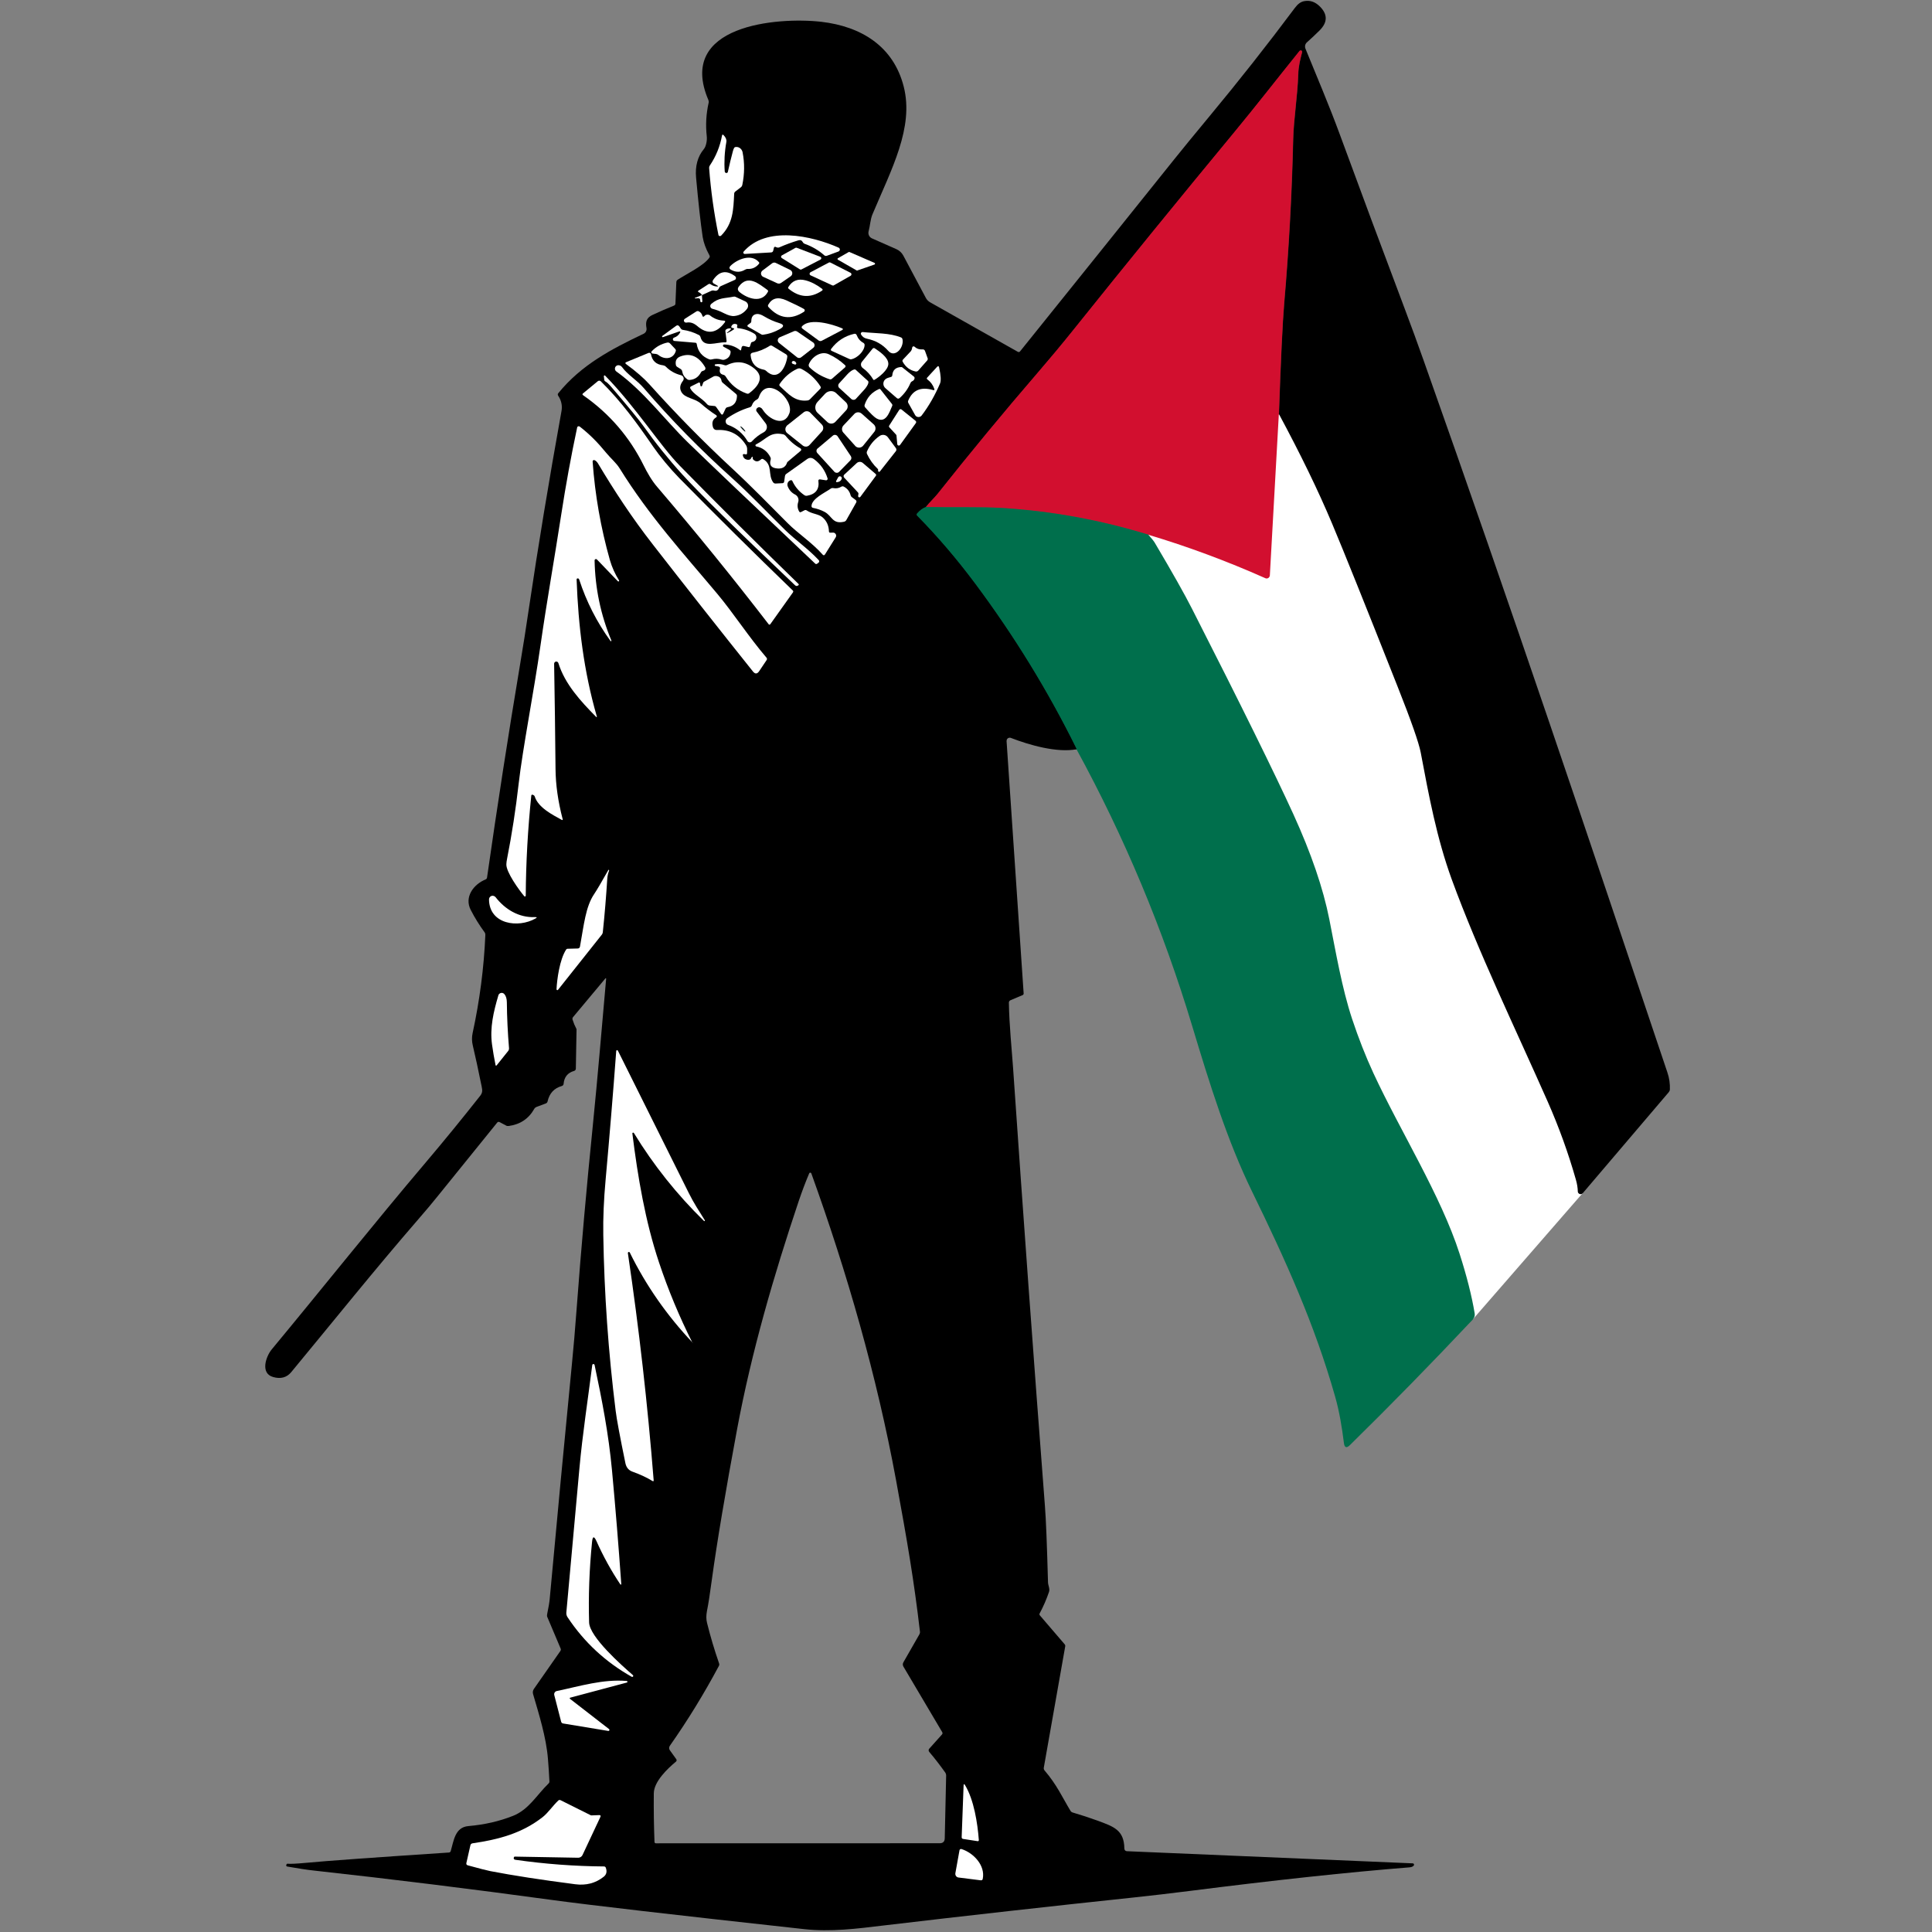 <svg version="1.0" preserveAspectRatio="xMidYMid meet" height="500" viewBox="0 0 375 375" zoomAndPan="magnify" width="500" xmlns:xlink="http://www.w3.org/1999/xlink" xmlns="http://www.w3.org/2000/svg"><rect x="0" y="0" width="375" height="375" fill="#808080" stroke="none"/><defs><clipPath id="9d6973c167"><path clip-rule="nonzero" d="M 51 0 L 324.203 0 L 324.203 375 L 51 375 Z M 51 0"></path></clipPath></defs><path fill-rule="nonzero" fill-opacity="1" d="M 307.176 231.605 L 285.934 256.016 L 251.043 205.547 L 185.789 101.387 L 175.207 97.566 L 250.73 8.875 C 250.73 8.875 253.047 8.328 253.25 10.977 C 253.457 13.625 307.176 231.605 307.176 231.605 Z M 307.176 231.605" fill="#ffffff"></path><path stroke-miterlimit="4" stroke-opacity="1" stroke-width="2" stroke="#6a2e2e" d="M 262.666 107.063 C 263.141 92.953 263.594 83.38 264.032 78.323 C 265.253 64.214 266.019 50.089 266.363 35.933 C 266.489 30.578 267.49 24.735 267.672 19.037 C 267.745 17 268.204 15.219 268.674 13.308 C 268.71 13.104 268.585 12.907 268.381 12.87 C 268.256 12.834 268.11 12.886 268.022 12.995 C 262.343 20.021 256.737 27.25 251.094 34.058 C 237.004 51.058 223.06 68.167 209.246 85.401 C 206.497 88.823 203.442 92.5 200.088 96.375 C 191.265 106.625 182.655 117.037 174.244 127.61 C 173.389 128.688 172.153 129.797 171.204 131.032" stroke-linejoin="miter" fill="none" transform="matrix(0.749, 0, 0, 0.75, 51.463, 0.137)" stroke-linecap="butt"></path><path stroke-miterlimit="4" stroke-opacity="1" stroke-width="2" stroke="#074534" d="M 171.24 131.032 C 170.421 131.323 169.66 131.891 168.946 132.724 C 168.784 132.927 168.784 133.11 168.967 133.292 C 174.244 138.641 179.266 144.521 184.053 150.927 C 194.159 164.453 202.858 178.615 210.174 193.427 C 210.231 193.537 210.268 193.646 210.268 193.755" stroke-linejoin="miter" fill="none" transform="matrix(0.749, 0, 0, 0.75, 51.463, 0.137)" stroke-linecap="butt"></path><path stroke-miterlimit="4" stroke-opacity="1" stroke-width="2" stroke="#635846" d="M 228.832 138.188 C 216.4 134.365 203.786 132.073 191.025 131.287 C 185.164 130.922 177.847 131.177 171.225 131.032" stroke-linejoin="miter" fill="none" transform="matrix(0.749, 0, 0, 0.75, 51.463, 0.137)" stroke-linecap="butt"></path><g clip-path="url(#9d6973c167)"><path fill-rule="nonzero" fill-opacity="1" d="M 323.633 208.141 C 308.145 162 293.637 118.809 276.32 69.949 C 275.188 66.727 273.949 63.383 272.641 59.887 C 268.371 48.57 264.145 37.227 259.973 25.867 C 257.957 20.395 255.625 14.934 253.387 9.445 C 253.211 9.012 253.332 8.504 253.688 8.203 C 254.453 7.535 255.254 6.77 256.129 5.91 C 257.695 4.34 257.723 2.797 256.195 1.27 C 255.27 0.34 254.246 0 253.102 0.23 C 252.473 0.355 251.875 0.793 251.328 1.543 C 245.973 8.711 240.434 15.738 234.707 22.633 C 231.805 26.129 229.543 28.898 227.918 30.922 C 217.965 43.355 207.984 55.777 197.992 68.203 C 197.867 68.352 197.734 68.379 197.555 68.285 L 180.527 58.672 C 180.184 58.48 179.914 58.195 179.723 57.855 L 175.332 49.609 C 175.031 49.062 174.566 48.613 173.996 48.367 L 169.266 46.277 C 168.719 46.047 168.445 45.445 168.598 44.887 C 168.883 43.863 168.922 42.605 169.348 41.594 C 173.027 32.844 177.43 24.777 175.414 16.816 C 173.422 8.969 167.164 5.133 159.406 4.23 C 150.887 3.262 131.266 4.848 137.496 19.41 C 137.562 19.574 137.59 19.766 137.551 19.93 C 137.059 22.086 136.938 24.273 137.184 26.469 C 137.277 27.262 137.047 28.422 136.625 28.926 C 135.41 30.387 134.906 32.246 135.109 34.469 C 135.559 39.426 135.984 43.273 136.391 46.004 C 136.57 47.098 136.992 48.27 137.699 49.555 C 137.797 49.719 137.781 49.883 137.672 50.031 C 136.582 51.574 133.215 53.199 131.539 54.293 C 131.375 54.398 131.293 54.551 131.277 54.754 L 131.102 58.918 C 131.102 59.109 131.008 59.246 130.828 59.316 C 129.426 59.875 128.035 60.477 126.672 61.117 C 125.469 61.664 125.266 62.469 125.484 63.684 C 125.566 64.133 125.336 64.598 124.91 64.789 C 118.652 67.766 112.844 70.809 108.359 76.324 C 108.238 76.473 108.238 76.625 108.332 76.789 C 108.961 77.73 109.176 78.727 108.988 79.777 C 106.52 93.441 104.418 106.234 102.648 118.164 C 102.102 121.906 101.543 125.426 100.984 128.746 C 98.664 142.574 96.523 156.43 94.535 170.328 C 94.508 170.504 94.41 170.641 94.234 170.707 C 91.918 171.652 90.074 174.109 91.371 176.621 C 92.148 178.137 93.047 179.582 94.059 180.961 C 94.168 181.109 94.207 181.262 94.207 181.453 C 93.934 187.867 93.102 194.23 91.738 200.508 C 91.562 201.316 91.574 202.105 91.766 202.914 C 92.27 205.043 92.844 207.691 93.484 210.855 C 93.633 211.609 93.703 212.047 93.199 212.699 C 89.762 217.055 86.258 221.355 82.672 225.586 C 72.527 237.547 62.766 249.832 52.758 261.898 C 51.613 263.277 50.48 266.555 53.004 267.277 C 54.477 267.699 55.648 267.387 56.523 266.336 C 64.715 256.438 72.762 246.391 81.172 236.684 C 82.672 234.953 83.969 233.422 85.043 232.07 C 88.863 227.336 92.68 222.609 96.512 217.887 C 96.621 217.75 96.812 217.711 96.961 217.793 L 98.215 218.461 C 98.379 218.555 98.543 218.582 98.734 218.555 C 100.969 218.258 102.633 217.137 103.711 215.211 C 103.805 215.047 103.957 214.926 104.133 214.855 L 105.945 214.176 C 106.125 214.105 106.246 213.969 106.285 213.777 C 106.641 212.207 107.555 211.211 109.055 210.789 C 109.246 210.734 109.383 210.57 109.395 210.379 C 109.504 209.055 110.188 208.223 111.426 207.867 C 111.633 207.812 111.77 207.637 111.77 207.418 L 111.906 199.828 C 111.906 199.785 111.906 199.746 111.879 199.703 C 111.578 199.133 111.332 198.543 111.141 197.93 C 111.074 197.738 111.113 197.562 111.238 197.41 L 117.453 189.973 C 117.605 189.793 117.656 189.82 117.645 190.055 C 116.801 199.555 116.023 208.934 115.055 218.57 C 113.855 230.406 112.805 242.254 111.918 254.117 C 111.633 257.941 111.332 261.504 111.004 264.809 C 109.52 280 108.086 295.195 106.695 310.387 C 106.641 310.988 106.477 311.984 106.191 313.363 C 106.152 313.555 106.164 313.734 106.246 313.898 L 108.809 319.957 C 108.891 320.137 108.879 320.312 108.754 320.477 L 103.629 327.82 C 103.426 328.121 103.371 328.449 103.465 328.805 C 104.625 332.789 106.016 337.188 106.355 341.391 C 106.477 342.852 106.574 344.312 106.641 345.758 C 106.656 345.922 106.586 346.074 106.465 346.184 C 104.172 348.406 102.648 351.234 99.594 352.449 C 96.961 353.5 94.07 354.168 90.922 354.441 C 88.289 354.66 88.07 357.336 87.484 359.289 C 87.43 359.465 87.309 359.559 87.133 359.574 C 72.625 360.531 63.352 361.199 59.316 361.582 C 57.531 361.746 56.344 361.801 55.773 361.746 C 55.703 361.746 55.664 361.773 55.637 361.84 C 55.594 361.895 55.582 361.949 55.555 362.004 C 55.555 362.02 55.555 362.031 55.555 362.031 C 55.527 362.152 55.621 362.262 55.73 362.289 C 57.887 362.672 59.617 362.934 60.898 363.07 C 76.359 364.773 91.793 366.688 107.199 368.789 C 114.398 369.773 130.68 371.656 156.066 374.441 C 161.207 375.012 166.332 374.359 171.445 373.742 C 187.684 371.82 203.938 370.004 220.188 368.285 C 223.57 367.93 227.113 367.504 230.824 367.043 C 247.594 364.91 261.84 363.383 273.566 362.453 C 273.961 362.426 274.234 362.305 274.398 362.113 C 274.438 362.059 274.465 362.02 274.465 361.949 C 274.465 361.801 274.359 361.676 274.207 361.676 L 218.715 359.316 C 218.441 359.301 218.238 359.082 218.238 358.809 C 218.184 355.207 216.223 354.562 213.004 353.375 C 211.434 352.805 209.84 352.285 208.203 351.805 C 208.027 351.75 207.875 351.645 207.781 351.48 C 206.227 348.914 205.121 346.402 202.75 343.645 C 202.613 343.492 202.574 343.301 202.602 343.098 L 206.758 319.562 C 206.785 319.41 206.758 319.277 206.648 319.152 L 201.836 313.543 C 201.742 313.434 201.727 313.281 201.797 313.16 C 202.52 311.82 203.117 310.43 203.609 308.996 C 203.828 308.383 203.434 307.738 203.418 307.141 C 203.215 299.77 203.023 294.812 202.816 292.273 C 200.637 263.918 198.578 235.551 196.629 207.172 C 196.41 204.004 195.879 198.832 195.824 194.598 C 195.824 194.395 195.945 194.23 196.125 194.148 L 198.484 193.152 C 198.633 193.082 198.699 192.973 198.688 192.809 L 195.375 143.855 C 195.375 143.762 195.387 143.68 195.414 143.582 C 195.539 143.258 195.906 143.105 196.219 143.23 C 199.777 144.609 205.164 146.164 208.98 145.426 C 208.98 145.344 208.953 145.262 208.914 145.18 C 203.434 134.082 196.914 123.461 189.348 113.305 C 185.762 108.5 182 104.09 178.043 100.078 C 177.91 99.941 177.91 99.805 178.031 99.652 C 178.562 99.039 179.137 98.617 179.75 98.383 C 180.457 97.457 181.387 96.625 182.027 95.816 C 188.324 87.887 194.773 80.066 201.387 72.395 C 203.91 69.473 206.188 66.727 208.246 64.16 C 218.594 51.246 229.035 38.402 239.59 25.652 C 243.816 20.547 248.016 15.125 252.27 9.855 C 252.34 9.789 252.445 9.746 252.543 9.762 C 252.691 9.789 252.789 9.938 252.762 10.09 C 252.391 11.508 252.051 12.859 252.012 14.387 C 251.875 18.66 251.125 23.043 251.027 27.059 C 250.785 37.676 250.199 48.27 249.285 58.852 C 248.957 62.645 248.617 69.84 248.262 80.406 C 252.434 88.172 255.871 95.23 258.555 101.621 C 260.777 106.891 265.02 117.457 271.289 133.305 C 273.922 139.938 275.406 144.199 275.762 146.07 C 277.344 154.477 278.871 162.695 281.789 170.707 C 286.969 184.852 294.102 199.566 300.441 213.902 C 302.594 218.789 304.406 223.797 305.867 228.93 C 306.113 229.777 306.234 230.543 306.25 231.254 C 306.25 231.418 306.316 231.551 306.453 231.66 C 306.684 231.867 307.023 231.824 307.215 231.594 L 323.918 211.977 C 324.039 211.828 324.109 211.664 324.121 211.473 C 324.164 210.367 324.016 209.246 323.633 208.141 Z M 178.562 316.695 C 178.59 316.871 178.551 317.035 178.469 317.199 L 175.359 322.633 C 175.195 322.922 175.195 323.207 175.359 323.492 L 182.871 336.188 C 182.98 336.367 182.965 336.516 182.832 336.668 L 180.363 339.426 C 180.211 339.602 180.211 339.863 180.363 340.039 C 181.465 341.336 182.504 342.688 183.484 344.066 C 183.594 344.23 183.648 344.406 183.648 344.598 L 183.375 356.805 C 183.363 357.457 183.035 357.773 182.379 357.773 L 127.297 357.785 C 127.16 357.785 127.039 357.676 127.039 357.539 C 126.914 354.398 126.875 351.246 126.902 348.078 C 126.93 345.801 129.562 343.289 131.195 341.938 C 131.348 341.812 131.375 341.609 131.266 341.457 L 130.012 339.711 C 129.832 339.465 129.832 339.125 130.012 338.863 C 133.5 333.895 136.664 328.734 139.527 323.371 C 139.625 323.207 139.637 323.031 139.57 322.852 C 138.668 320.258 137.891 317.652 137.238 315.016 C 137.059 314.32 137.059 313.57 137.211 312.75 C 137.484 311.426 137.797 309.391 138.164 306.648 C 139.172 299.305 140.809 289.559 143.074 277.379 C 145.867 262.406 150.203 247.523 155.043 233.094 C 155.672 231.238 156.34 229.465 157.062 227.758 C 157.117 227.633 157.238 227.578 157.359 227.633 C 157.414 227.66 157.469 227.703 157.484 227.77 C 164.449 247.086 170.191 267.086 173.914 287.25 C 176.121 299.277 177.402 306.77 178.562 316.695 Z M 178.562 316.695" fill="#000000"></path></g><path fill-rule="nonzero" fill-opacity="1" d="M 248.219 80.434 L 246.477 111.695 C 246.449 112.035 246.16 112.297 245.82 112.281 C 245.754 112.281 245.672 112.254 245.602 112.227 C 238.078 108.883 230.496 106.07 222.859 103.789 C 213.547 100.922 204.102 99.203 194.543 98.617 C 190.152 98.344 184.672 98.535 179.707 98.426 C 180.418 97.496 181.344 96.664 181.984 95.859 C 188.285 87.914 194.734 80.105 201.344 72.434 C 203.855 69.512 206.145 66.77 208.203 64.203 C 218.551 51.289 228.996 38.457 239.551 25.691 C 243.777 20.586 247.977 15.168 252.23 9.898 C 252.324 9.789 252.5 9.773 252.625 9.871 C 252.707 9.938 252.734 10.035 252.719 10.145 C 252.352 11.562 252.012 12.914 251.969 14.441 C 251.832 18.715 251.082 23.098 250.988 27.113 C 250.73 37.73 250.156 48.324 249.242 58.906 C 248.93 62.672 248.59 69.852 248.219 80.434 Z M 248.219 80.434" fill="#d20f2f"></path><path fill-rule="nonzero" fill-opacity="1" d="M 140.672 33.281 C 140.688 33.461 140.824 33.582 141 33.582 C 141.148 33.582 141.273 33.473 141.285 33.324 C 141.602 31.902 141.914 30.594 142.242 29.391 C 142.379 28.871 142.527 28.586 142.664 28.559 C 143.289 28.395 143.945 28.805 144.121 29.488 C 144.137 29.516 144.137 29.543 144.137 29.57 C 144.547 31.656 144.52 33.758 144.082 35.891 C 144.039 36.082 143.945 36.242 143.781 36.367 L 142.746 37.16 C 142.582 37.281 142.5 37.445 142.5 37.637 C 142.352 40.75 142.281 43.383 139.977 45.73 C 139.855 45.855 139.648 45.855 139.527 45.746 C 139.488 45.703 139.445 45.648 139.445 45.582 C 138.574 41.309 137.973 37.008 137.645 32.652 C 137.633 32.449 137.688 32.258 137.797 32.094 C 138.98 30.332 139.758 28.41 140.141 26.32 C 140.184 26.102 140.277 26.074 140.441 26.223 C 140.879 26.676 141.055 27.113 140.988 27.535 C 140.633 29.516 140.535 31.426 140.672 33.281 Z M 140.672 33.281" fill="#ffffff"></path><path fill-rule="nonzero" fill-opacity="1" d="M 150.219 48.078 L 150.082 48.652 C 150.027 48.871 149.891 48.98 149.672 48.996 L 144.559 49.293 C 144.41 49.293 144.273 49.184 144.273 49.035 C 144.273 48.969 144.285 48.898 144.34 48.844 C 148.719 43.793 157.551 45.746 162.773 48.066 C 162.98 48.16 163.074 48.395 162.98 48.598 C 162.938 48.695 162.855 48.777 162.746 48.816 L 160.484 49.648 C 160.32 49.703 160.129 49.676 160.008 49.566 C 158.887 48.57 157.621 47.836 156.203 47.328 C 156.039 47.273 155.902 47.152 155.82 47 C 155.645 46.66 155.371 46.539 154.988 46.645 C 153.734 47.016 152.508 47.465 151.309 47.996 C 151.129 48.078 150.953 48.078 150.777 48.023 L 150.516 47.914 C 150.395 47.875 150.27 47.941 150.23 48.051 C 150.23 48.066 150.23 48.078 150.219 48.078 Z M 150.219 48.078" fill="#ffffff"></path><path fill-rule="nonzero" fill-opacity="1" d="M 155.262 52.285 L 151.742 50.086 C 151.609 50.004 151.566 49.812 151.648 49.676 C 151.676 49.637 151.703 49.609 151.742 49.582 L 154.402 48.105 C 154.484 48.066 154.566 48.066 154.648 48.094 L 159.215 49.84 C 159.367 49.895 159.449 50.059 159.395 50.223 C 159.367 50.293 159.312 50.359 159.242 50.387 L 155.535 52.312 C 155.465 52.34 155.344 52.34 155.262 52.285 Z M 155.262 52.285" fill="#ffffff"></path><path fill-rule="nonzero" fill-opacity="1" d="M 166.293 52.504 L 162.652 50.414 C 162.57 50.375 162.543 50.266 162.582 50.184 C 162.598 50.156 162.625 50.129 162.652 50.113 L 164.723 48.926 C 164.766 48.898 164.82 48.898 164.875 48.914 L 169.742 51.027 C 169.824 51.07 169.863 51.164 169.836 51.246 C 169.824 51.289 169.781 51.328 169.742 51.344 L 166.441 52.488 C 166.387 52.531 166.332 52.531 166.293 52.504 Z M 166.293 52.504" fill="#ffffff"></path><path fill-rule="nonzero" fill-opacity="1" d="M 144.625 52.34 C 143.754 52.871 142.855 52.887 141.914 52.379 C 141.52 52.176 141.492 51.902 141.805 51.59 C 143.047 50.359 145.812 49.145 147.301 50.879 C 147.395 50.988 147.395 51.109 147.301 51.219 C 146.727 51.914 146.016 52.23 145.16 52.203 C 144.969 52.188 144.789 52.242 144.625 52.34 Z M 144.625 52.34" fill="#ffffff"></path><path fill-rule="nonzero" fill-opacity="1" d="M 150.871 54.988 L 148.129 53.73 C 147.777 53.566 147.613 53.145 147.777 52.789 C 147.832 52.68 147.898 52.586 147.996 52.516 L 149.863 51.109 C 150.082 50.945 150.367 50.918 150.598 51.043 L 153.379 52.395 C 153.734 52.57 153.883 52.996 153.707 53.348 C 153.652 53.457 153.57 53.555 153.477 53.621 L 151.566 54.934 C 151.363 55.07 151.102 55.082 150.871 54.988 Z M 150.871 54.988" fill="#ffffff"></path><path fill-rule="nonzero" fill-opacity="1" d="M 161.562 55.398 L 157.336 53.445 C 157.172 53.375 157.09 53.172 157.172 53.008 C 157.199 52.941 157.254 52.887 157.32 52.844 L 160.879 50.961 C 160.973 50.906 161.082 50.906 161.18 50.961 L 165.094 52.953 C 165.254 53.035 165.309 53.227 165.227 53.391 C 165.199 53.445 165.16 53.484 165.105 53.527 L 161.859 55.371 C 161.777 55.438 161.668 55.438 161.562 55.398 Z M 161.562 55.398" fill="#ffffff"></path><path fill-rule="nonzero" fill-opacity="1" d="M 136.242 57.281 C 136.145 57.047 135.93 56.859 135.613 56.707 C 135.422 56.613 135.422 56.516 135.586 56.406 L 137.496 55.164 C 137.633 55.07 137.809 55.082 137.934 55.18 C 138.273 55.426 138.641 55.562 139.051 55.602 C 139.461 55.641 139.488 55.562 139.117 55.355 L 138.531 55.027 C 138.328 54.918 138.246 54.66 138.355 54.441 C 138.355 54.426 138.367 54.414 138.383 54.398 C 139.57 52.613 141 52.352 142.691 53.621 C 142.867 53.758 142.91 54.02 142.773 54.211 C 142.73 54.266 142.676 54.305 142.609 54.332 L 139.949 55.52 C 139.758 55.602 139.621 55.738 139.555 55.93 C 139.363 56.367 139.035 56.531 138.574 56.395 C 138.41 56.352 138.246 56.367 138.098 56.434 Z M 136.242 57.281" fill="#ffffff"></path><path fill-rule="nonzero" fill-opacity="1" d="M 156.352 54.414 C 157.441 54.699 158.492 55.246 159.543 56.039 C 159.719 56.176 159.719 56.312 159.527 56.434 C 157.32 57.91 155.168 57.773 153.066 56.039 C 152.957 55.941 152.945 55.848 153.012 55.723 C 153.777 54.469 154.895 54.031 156.352 54.414 Z M 156.352 54.414" fill="#ffffff"></path><path fill-rule="nonzero" fill-opacity="1" d="M 149.043 56.652 C 147.844 58.879 145.188 58.02 143.562 56.707 C 143.168 56.379 143.113 56.023 143.414 55.613 C 145.172 53.211 147.273 55.082 148.949 56.27 C 149.086 56.34 149.125 56.516 149.043 56.652 Z M 149.043 56.652" fill="#ffffff"></path><path fill-rule="nonzero" fill-opacity="1" d="M 136.242 57.281 L 136.324 58.469 C 136.336 58.578 136.254 58.672 136.145 58.672 C 136.039 58.672 135.941 58.59 135.93 58.48 L 135.914 58.262 C 135.902 58.004 135.75 57.883 135.492 57.895 L 134.918 57.922 C 134.891 57.922 134.863 57.91 134.852 57.883 C 134.852 57.855 134.863 57.828 134.891 57.812 Z M 136.242 57.281" fill="#ffffff"></path><path fill-rule="nonzero" fill-opacity="1" d="M 140.453 60.762 C 139.746 60.395 139.008 60.121 138.258 59.93 C 137.973 59.848 137.797 59.559 137.879 59.273 C 137.906 59.164 137.961 59.07 138.043 59 C 139.516 57.73 140.59 57.949 142.391 57.582 C 142.527 57.555 142.648 57.566 142.773 57.621 L 144.652 58.496 C 145.133 58.715 145.336 59.273 145.117 59.75 C 145.09 59.805 145.051 59.875 145.008 59.93 C 144.383 60.762 143.562 61.227 142.555 61.336 C 142.023 61.402 141.312 61.211 140.453 60.762 Z M 140.453 60.762" fill="#ffffff"></path><path fill-rule="nonzero" fill-opacity="1" d="M 152.617 58.289 C 154.156 58.988 155.301 59.547 156.039 59.969 C 156.188 60.051 156.242 60.242 156.16 60.395 C 156.133 60.434 156.105 60.477 156.066 60.504 C 153.531 62.168 151.238 61.867 149.168 59.602 C 149.043 59.465 149.031 59.316 149.113 59.152 C 149.848 57.855 151.008 57.566 152.617 58.289 Z M 152.617 58.289" fill="#ffffff"></path><path fill-rule="nonzero" fill-opacity="1" d="M 136.734 61.336 C 136.922 61.102 137.195 61.02 137.562 61.102 C 137.645 61.117 137.727 61.156 137.781 61.199 C 138.574 61.855 139.488 62.195 140.496 62.234 C 140.781 62.25 140.836 62.371 140.672 62.59 C 139.078 64.719 137.305 64.965 135.355 63.301 C 134.66 62.715 134.047 62.48 133.215 62.617 C 132.996 62.645 132.777 62.496 132.75 62.277 C 132.723 62.113 132.805 61.965 132.941 61.867 L 135.191 60.434 C 135.316 60.367 135.449 60.352 135.586 60.406 C 135.941 60.57 136.188 60.844 136.309 61.238 C 136.391 61.527 136.543 61.555 136.734 61.336 Z M 136.734 61.336" fill="#ffffff"></path><path fill-rule="nonzero" fill-opacity="1" d="M 145.828 62.344 C 145.828 61.512 146.168 61.047 146.863 60.953 C 147.258 60.898 147.75 61.047 148.363 61.43 C 149.25 61.965 150.219 62.398 151.266 62.715 C 152.195 63 152.234 63.383 151.391 63.859 C 150.34 64.461 149.234 64.828 148.078 64.98 C 147.98 64.992 147.887 64.965 147.805 64.926 L 145.188 63.422 C 145.078 63.367 145.035 63.234 145.105 63.125 C 145.117 63.098 145.145 63.07 145.172 63.055 L 145.637 62.715 C 145.758 62.633 145.828 62.496 145.828 62.344 Z M 145.828 62.344" fill="#ffffff"></path><path fill-rule="nonzero" fill-opacity="1" d="M 163.43 64.078 L 159.5 66.141 C 159.312 66.234 159.078 66.223 158.902 66.098 L 155.781 63.805 C 155.547 63.641 155.535 63.449 155.738 63.262 C 157.309 61.719 161.453 62.879 163.414 63.711 C 163.676 63.82 163.676 63.941 163.43 64.078 Z M 163.43 64.078" fill="#ffffff"></path><path fill-rule="nonzero" fill-opacity="1" d="M 141.422 64.531 C 141.738 64.379 142.051 64.203 142.352 63.996 C 142.566 63.848 142.555 63.738 142.297 63.684 L 142.078 63.629 C 141.969 63.602 141.914 63.492 141.941 63.395 C 141.941 63.383 141.941 63.383 141.953 63.367 C 142.133 62.934 142.445 62.781 142.91 62.918 C 143.074 62.961 143.141 63.07 143.113 63.234 C 143.102 63.289 143.086 63.355 143.059 63.438 C 143.031 63.547 143.086 63.656 143.195 63.684 C 143.207 63.684 143.223 63.684 143.234 63.695 C 144.395 63.82 145.445 64.176 146.398 64.762 C 146.809 65.008 146.93 65.539 146.688 65.949 C 146.562 66.141 146.371 66.289 146.141 66.332 C 146.043 66.359 145.965 66.387 145.895 66.426 C 145.828 66.453 145.785 66.508 145.773 66.578 L 145.566 67.219 C 145.527 67.34 145.402 67.41 145.281 67.367 L 144.438 67.164 C 144.164 67.098 143.984 67.207 143.93 67.492 L 143.852 67.887 C 143.824 68.023 143.754 68.051 143.633 67.957 C 142.746 67.258 141.723 66.891 140.562 66.863 C 140.426 66.863 140.332 66.961 140.32 67.098 C 140.32 67.18 140.359 67.258 140.441 67.301 L 141.559 67.914 C 141.75 68.023 141.832 68.176 141.805 68.395 C 141.738 69.117 141.34 69.582 140.633 69.812 C 140.453 69.867 140.266 69.867 140.086 69.812 C 139.445 69.594 138.805 69.582 138.164 69.758 C 137.988 69.812 137.824 69.801 137.66 69.746 C 136.281 69.211 135.465 68.23 135.234 66.77 C 135.207 66.617 135.125 66.535 134.961 66.523 L 130.898 66.18 C 130.719 66.168 130.582 65.988 130.609 65.812 C 130.625 65.691 130.707 65.582 130.828 65.539 C 131.348 65.363 131.742 65.047 131.988 64.57 C 132.109 64.324 132.043 64.258 131.785 64.352 L 128.66 65.445 C 128.594 65.457 128.523 65.418 128.512 65.348 C 128.496 65.293 128.512 65.254 128.551 65.211 L 131.211 63.262 C 131.469 63.07 131.676 63.109 131.863 63.367 L 132.152 63.777 C 132.246 63.914 132.371 63.996 132.531 64.023 C 133.625 64.176 134.645 64.504 135.641 65.02 C 135.805 65.102 135.902 65.227 135.957 65.402 C 136.555 67.656 139.051 66.371 140.754 66.453 C 140.961 66.469 141.039 66.371 141.027 66.168 L 140.797 64.297 C 140.781 64.133 140.836 64.012 140.961 63.93 C 141.121 63.82 141.312 63.75 141.531 63.738 C 141.953 63.711 142.008 63.832 141.684 64.105 L 141.355 64.379 C 140.906 64.707 140.934 64.762 141.422 64.531 Z M 141.422 64.531" fill="#ffffff"></path><path fill-rule="nonzero" fill-opacity="1" d="M 154.73 64.352 L 157.824 66.469 C 158.125 66.672 158.191 67.082 157.988 67.383 C 157.949 67.438 157.906 67.477 157.852 67.52 L 155.508 69.348 C 155.273 69.539 154.934 69.527 154.703 69.348 L 151.211 66.562 C 150.926 66.344 150.887 65.922 151.102 65.648 C 151.172 65.566 151.266 65.5 151.363 65.457 L 154.102 64.285 C 154.32 64.203 154.551 64.23 154.73 64.352 Z M 154.73 64.352" fill="#ffffff"></path><path fill-rule="nonzero" fill-opacity="1" d="M 167.137 64.938 C 167.043 64.789 167.082 64.598 167.234 64.504 C 167.301 64.461 167.367 64.449 167.438 64.449 C 169.879 64.719 172.727 64.598 174.895 65.5 C 175.031 65.555 175.125 65.676 175.168 65.828 C 175.535 67.438 173.695 69.566 172.414 68.105 C 171.27 66.809 169.918 66.086 168.227 65.73 C 167.723 65.621 167.395 65.348 167.137 64.938 Z M 167.137 64.938" fill="#ffffff"></path><path fill-rule="nonzero" fill-opacity="1" d="M 167.82 66.988 C 167.777 68.176 166.402 69.484 165.281 69.73 C 165.133 69.758 164.996 69.746 164.859 69.676 L 161.398 68.094 C 161.289 68.039 161.234 67.902 161.289 67.777 C 161.289 67.766 161.301 67.75 161.316 67.738 C 162.461 66.195 163.961 65.211 165.828 64.789 C 166.02 64.746 166.211 64.855 166.277 65.035 C 166.539 65.719 166.973 66.223 167.602 66.562 C 167.75 66.672 167.832 66.809 167.82 66.988 Z M 167.82 66.988" fill="#ffffff"></path><path fill-rule="nonzero" fill-opacity="1" d="M 127.352 68.707 L 126.656 68.625 C 126.52 68.609 126.41 68.477 126.426 68.34 C 126.426 68.285 126.453 68.23 126.492 68.188 C 127.324 67.312 128.332 66.754 129.508 66.496 C 129.711 66.453 129.902 66.508 130.051 66.66 L 131.062 67.738 C 131.184 67.875 131.223 68.023 131.156 68.188 C 130.652 69.758 128.922 69.84 127.789 68.898 C 127.664 68.801 127.516 68.734 127.352 68.707 Z M 127.352 68.707" fill="#ffffff"></path><path fill-rule="nonzero" fill-opacity="1" d="M 148.293 71.766 C 146.699 71.477 145.828 70.523 145.691 68.926 C 145.676 68.719 145.812 68.527 146.016 68.477 C 147.23 68.242 148.363 67.793 149.398 67.125 C 149.535 67.027 149.727 67.027 149.875 67.125 L 152.562 68.762 C 152.754 68.883 152.848 69.062 152.809 69.281 C 152.547 71.219 151.035 74.234 148.648 71.941 C 148.555 71.859 148.43 71.793 148.293 71.766 Z M 148.293 71.766" fill="#ffffff"></path><path fill-rule="nonzero" fill-opacity="1" d="M 176.996 67.766 L 177.062 67.438 C 177.105 67.285 177.238 67.207 177.391 67.234 C 177.43 67.246 177.473 67.258 177.512 67.301 C 177.934 67.695 178.441 67.859 179.027 67.82 C 179.301 67.793 179.477 67.902 179.559 68.16 L 180.062 69.555 C 180.102 69.691 180.074 69.824 179.996 69.934 L 178.234 71.93 C 178.098 72.078 177.934 72.133 177.73 72.105 C 176.625 71.887 175.793 71.258 175.223 70.234 C 175.125 70.07 175.152 69.922 175.277 69.785 L 176.777 68.188 C 176.887 68.039 176.953 67.914 176.996 67.766 Z M 176.996 67.766" fill="#ffffff"></path><path fill-rule="nonzero" fill-opacity="1" d="M 169.508 73.691 C 168.992 72.801 168.297 72.039 167.449 71.422 C 167.082 71.148 167 70.633 167.273 70.262 C 167.285 70.25 167.285 70.234 167.301 70.223 L 169.375 67.668 C 169.48 67.547 169.66 67.52 169.797 67.613 C 170.629 68.176 172.453 69.363 172.426 70.645 C 172.398 71.82 170.629 73.199 169.699 73.742 C 169.633 73.77 169.551 73.758 169.508 73.691 Z M 169.508 73.691" fill="#ffffff"></path><path fill-rule="nonzero" fill-opacity="1" d="M 156.992 70.715 C 157.523 69.309 159.324 68.051 160.84 68.746 C 161.996 69.266 163.059 69.977 164.027 70.879 C 164.152 70.988 164.152 71.164 164.043 71.285 C 164.027 71.301 164.027 71.301 164.016 71.312 L 161.492 73.512 C 161.355 73.637 161.191 73.664 161.016 73.609 C 159.543 73.129 158.246 72.367 157.129 71.301 C 156.98 71.137 156.926 70.918 156.992 70.715 Z M 156.992 70.715" fill="#ffffff"></path><path fill-rule="nonzero" fill-opacity="1" d="M 144.191 88.391 C 144.285 88.883 144.586 89.156 145.09 89.238 C 145.473 89.293 145.719 89.172 145.84 88.844 C 145.867 88.762 145.949 88.68 146.016 88.652 C 146.086 88.637 146.113 88.664 146.098 88.734 C 146.098 88.789 146.098 88.828 146.098 88.871 C 146.098 89.008 146.125 89.102 146.168 89.156 C 146.645 89.676 147.164 89.676 147.695 89.184 C 147.832 89.047 147.996 89.035 148.156 89.129 C 150.039 90.277 149.004 92.133 150.066 93.621 C 150.176 93.77 150.352 93.867 150.543 93.852 L 151.895 93.785 C 152.059 93.77 152.195 93.648 152.207 93.484 L 152.359 92.406 C 152.387 92.242 152.465 92.09 152.602 91.996 L 156.652 89.117 C 157.102 88.789 157.551 88.801 158.004 89.129 C 159.285 90.086 160.156 91.328 160.633 92.855 C 160.676 93.008 160.594 93.168 160.441 93.211 C 160.402 93.223 160.359 93.223 160.32 93.223 L 159.148 93.047 C 158.996 93.02 158.859 93.129 158.848 93.266 C 158.848 93.293 158.848 93.32 158.848 93.332 C 159.066 94.973 158.316 95.941 156.625 96.227 C 156.449 96.254 156.285 96.215 156.133 96.117 C 155.113 95.422 154.336 94.52 153.816 93.402 C 153.734 93.211 153.598 93.156 153.395 93.238 C 152.918 93.414 152.699 93.949 152.918 94.453 C 153.203 95.148 153.68 95.668 154.336 95.996 C 154.867 96.27 155.113 96.883 154.934 97.441 C 154.73 98.07 154.785 98.672 155.098 99.246 C 155.195 99.438 155.344 99.477 155.52 99.367 L 156.16 99.039 C 156.297 98.973 156.449 98.984 156.57 99.066 C 157.621 99.789 158.887 99.723 159.691 100.445 C 160.469 101.141 160.867 102.043 160.895 103.137 C 160.906 103.312 160.988 103.41 161.18 103.395 L 161.684 103.383 C 162.012 103.367 162.285 103.625 162.297 103.953 C 162.297 104.078 162.27 104.188 162.215 104.281 L 160.129 107.613 C 159.992 107.816 159.844 107.832 159.68 107.652 C 157.605 105.305 154.824 103.504 152.891 101.551 C 149.289 97.949 145.938 94.48 142.023 90.848 C 136.445 85.676 131.129 80.254 126.043 74.59 C 124.992 73.418 123.48 72.105 121.531 70.672 C 121.312 70.508 121.324 70.387 121.586 70.277 L 125.879 68.504 C 126.059 68.434 126.262 68.516 126.328 68.68 C 126.344 68.707 126.344 68.734 126.355 68.762 C 126.59 70.043 127.367 70.754 128.703 70.906 C 128.895 70.934 129.082 71.016 129.219 71.148 C 130.039 71.984 131.035 72.543 132.18 72.828 C 132.547 72.926 132.777 73.293 132.684 73.664 C 132.656 73.758 132.613 73.852 132.559 73.922 C 131.961 74.688 131.863 75.422 132.289 76.133 C 132.957 77.281 134.863 77.32 135.984 78.289 C 136.949 79.137 137.961 79.914 139.023 80.598 C 139.133 80.664 139.172 80.816 139.09 80.926 C 139.062 80.953 139.035 80.98 139.008 81.008 C 138.34 81.402 138.137 82.016 138.367 82.848 C 138.492 83.285 138.777 83.492 139.227 83.465 C 141.629 83.34 143.496 84.324 144.789 86.387 C 145.117 86.891 145.008 87.355 145.008 87.941 C 145.008 88.145 144.914 88.242 144.707 88.188 L 144.449 88.133 C 144.219 88.133 144.148 88.199 144.191 88.391 Z M 144.191 88.391" fill="#ffffff"></path><path fill-rule="nonzero" fill-opacity="1" d="M 136.051 72.285 C 135.574 73.172 134.863 73.664 133.91 73.742 C 133.707 73.77 133.516 73.715 133.352 73.594 C 132.82 73.199 132.508 72.68 132.398 72.023 C 132.371 71.875 132.273 71.738 132.152 71.656 L 131.457 71.219 C 131.305 71.121 131.223 71 131.184 70.824 C 131.035 70.004 131.332 69.445 132.098 69.172 C 134.02 68.461 135.613 69.156 136.867 71.273 C 136.992 71.477 136.922 71.75 136.719 71.875 C 136.691 71.887 136.68 71.902 136.652 71.902 L 136.379 72.012 C 136.227 72.051 136.117 72.148 136.051 72.285 Z M 136.051 72.285" fill="#ffffff"></path><path fill-rule="nonzero" fill-opacity="1" d="M 153.883 70.617 C 153.734 70.562 153.652 70.414 153.707 70.262 C 153.75 70.152 153.844 70.086 153.953 70.07 C 154.227 70.059 154.418 70.18 154.539 70.453 C 154.594 70.562 154.539 70.688 154.445 70.742 C 154.391 70.77 154.336 70.77 154.281 70.754 Z M 153.883 70.617" fill="#ffffff"></path><path fill-rule="nonzero" fill-opacity="1" d="M 139.5 71.148 L 138.848 71.027 C 138.766 71.016 138.711 70.918 138.723 70.836 C 138.738 70.77 138.793 70.727 138.848 70.715 C 139.445 70.605 140.031 70.66 140.59 70.863 C 140.781 70.934 140.973 70.934 141.164 70.836 C 143.031 69.949 144.805 70.195 146.48 71.586 C 148.527 73.293 147.039 75.109 145.418 76.324 C 145.281 76.434 145.133 76.445 144.953 76.391 C 143.18 75.766 141.816 74.66 140.852 73.074 C 140.742 72.898 140.59 72.789 140.398 72.746 C 139.801 72.609 139.582 72.215 139.758 71.559 C 139.801 71.383 139.703 71.203 139.527 71.164 C 139.516 71.148 139.516 71.148 139.5 71.148 Z M 139.5 71.148" fill="#ffffff"></path><path fill-rule="nonzero" fill-opacity="1" d="M 120.754 71.273 C 121.762 72.691 123.684 73.84 124.91 75.273 C 130.242 81.457 135.941 87.273 142.008 92.719 C 145.719 96.051 148.949 99.504 152.438 102.918 C 154.281 104.719 156.91 106.562 158.914 108.719 C 159.039 108.855 159.039 109.074 158.902 109.195 C 158.887 109.211 158.875 109.211 158.859 109.223 L 158.59 109.43 C 158.48 109.496 158.328 109.496 158.234 109.402 C 145.895 97.742 137.66 89.895 133.516 85.867 C 129.098 81.566 124.98 75.941 119.637 72.105 C 119.336 71.887 119.266 71.477 119.484 71.164 C 119.648 70.945 119.922 70.836 120.18 70.906 C 120.426 70.945 120.602 71.082 120.754 71.273 Z M 120.754 71.273" fill="#ffffff"></path><path fill-rule="nonzero" fill-opacity="1" d="M 173.191 72.844 C 173.285 71.82 173.859 71.285 174.922 71.246 C 175.004 71.246 175.086 71.273 175.141 71.312 L 177.363 73.074 C 177.512 73.184 177.566 73.391 177.484 73.555 C 177.418 73.742 177.281 73.895 177.078 73.988 C 176.898 74.07 176.789 74.195 176.707 74.371 C 176.23 75.492 175.535 76.445 174.621 77.254 C 174.43 77.418 174.242 77.418 174.051 77.254 L 171.855 75.34 C 171.379 74.934 171.324 74.195 171.746 73.715 C 171.895 73.555 172.086 73.43 172.289 73.363 L 172.863 73.184 C 173.066 73.156 173.176 73.035 173.191 72.844 Z M 173.191 72.844" fill="#ffffff"></path><path fill-rule="nonzero" fill-opacity="1" d="M 181.344 75.477 C 181.086 74.727 180.648 74.125 180.008 73.648 C 179.859 73.539 179.844 73.418 179.98 73.281 L 181.863 71.23 C 182.082 71 182.215 71.027 182.285 71.34 C 182.625 72.871 182.68 73.906 182.461 74.426 C 181.492 76.707 180.309 78.781 178.902 80.637 C 178.645 80.98 178.152 81.047 177.812 80.789 C 177.73 80.719 177.664 80.637 177.609 80.543 L 176.312 78.223 C 176.23 78.07 176.219 77.922 176.285 77.758 C 177.145 75.695 178.754 75.027 181.125 75.711 C 181.344 75.777 181.426 75.695 181.344 75.477 Z M 181.344 75.477" fill="#ffffff"></path><path fill-rule="nonzero" fill-opacity="1" d="M 154.742 71.586 C 155.016 71.465 155.273 71.465 155.547 71.602 C 157.074 72.395 158.301 73.527 159.242 74.988 C 159.352 75.164 159.34 75.328 159.188 75.477 L 157.199 77.512 C 157.074 77.633 156.938 77.703 156.762 77.73 C 154.266 78.016 153.027 76.461 151.391 74.961 C 151.254 74.836 151.227 74.688 151.336 74.523 C 152.223 73.211 153.352 72.242 154.742 71.586 Z M 154.742 71.586" fill="#ffffff"></path><path fill-rule="nonzero" fill-opacity="1" d="M 162.91 75.312 C 162.652 75.082 162.637 74.672 162.871 74.414 L 164.438 72.691 C 165.105 71.957 165.844 71.547 166.086 71.766 L 168.488 73.961 C 168.73 74.18 168.379 74.961 167.711 75.684 L 166.141 77.402 C 165.91 77.66 165.5 77.676 165.242 77.445 Z M 162.91 75.312" fill="#ffffff"></path><path fill-rule="nonzero" fill-opacity="1" d="M 136.27 74.879 L 136.488 74.289 C 136.516 74.195 136.582 74.125 136.664 74.086 L 138.492 73.074 C 138.641 72.992 138.805 72.965 138.98 72.98 C 139.582 73.035 139.938 73.336 140.031 73.852 C 140.059 74.043 140.156 74.195 140.305 74.316 L 142.84 76.445 C 142.977 76.555 143.047 76.707 143.047 76.883 C 143.004 78.098 142.406 78.824 141.246 79.027 C 141.039 79.066 140.891 79.176 140.809 79.367 L 140.398 80.242 C 140.266 80.543 140.086 80.555 139.91 80.281 L 139.008 79 C 138.926 78.891 138.832 78.824 138.695 78.809 L 137.742 78.715 C 137.551 78.688 137.375 78.605 137.25 78.453 C 136.09 77.129 134.648 76.582 133.992 75.41 C 133.91 75.258 133.965 75.082 134.113 75 C 134.113 75 134.129 75 134.129 75 L 135.547 74.289 C 135.75 74.18 135.859 74.25 135.887 74.469 L 135.941 74.836 C 135.957 74.934 136.039 75 136.133 74.988 C 136.188 75 136.242 74.945 136.27 74.879 Z M 136.27 74.879" fill="#ffffff"></path><path fill-rule="nonzero" fill-opacity="1" d="M 117.453 72.91 C 123.492 79.094 128.09 86.48 132 90.453 C 139.543 98.141 147.203 105.785 155.004 113.359 C 155.059 113.414 155.059 113.512 155.004 113.566 C 154.879 113.688 154.742 113.742 154.605 113.742 C 154.5 113.73 154.391 113.676 154.281 113.566 C 142.91 102.766 135.613 95.602 132.41 92.062 C 129.723 89.102 127.215 85.977 124.898 82.715 C 124.012 81.469 121.938 78.945 118.68 75.137 C 118.164 74.535 117.766 74.168 117.469 74.016 C 117.371 73.961 117.305 73.867 117.289 73.758 L 117.207 73.035 C 117.195 72.953 117.25 72.883 117.332 72.871 C 117.371 72.855 117.426 72.883 117.453 72.91 Z M 117.453 72.91" fill="#ffffff"></path><path fill-rule="nonzero" fill-opacity="1" d="M 124.965 90.398 C 122.211 84.828 118.285 80.27 113.188 76.719 C 113.023 76.598 113.008 76.473 113.172 76.352 L 116.035 73.988 C 116.211 73.852 116.457 73.852 116.621 74.016 C 120.562 77.895 123.672 82.168 126.793 86.711 C 128.035 88.516 129.996 90.902 131.824 92.773 C 139.078 100.145 146.414 107.406 153.855 114.59 C 153.992 114.711 154.008 114.848 153.898 115 L 149.508 121.168 C 149.441 121.25 149.316 121.277 149.234 121.211 C 149.223 121.195 149.207 121.184 149.195 121.168 C 142.227 112.117 135.016 103.23 127.559 94.508 C 126.492 93.277 125.578 91.641 124.965 90.398 Z M 124.965 90.398" fill="#ffffff"></path><path fill-rule="nonzero" fill-opacity="1" d="M 146.945 79.219 C 146.754 79.395 146.711 79.684 146.875 79.887 L 148.621 82.18 C 149.004 82.688 148.906 83.41 148.402 83.793 C 148.348 83.832 148.293 83.859 148.238 83.902 C 147.367 84.363 146.59 84.953 145.922 85.688 C 145.73 85.906 145.391 85.922 145.172 85.73 C 145.133 85.688 145.105 85.648 145.078 85.605 C 144.203 84.117 142.949 83.066 141.34 82.48 C 140.945 82.344 140.754 81.906 140.891 81.512 C 140.945 81.363 141.039 81.238 141.176 81.156 C 142.527 80.227 143.984 79.52 145.539 79.055 C 145.746 78.984 145.883 78.863 145.949 78.66 C 146.125 78.152 146.453 77.785 146.918 77.539 C 147.094 77.445 147.203 77.32 147.273 77.129 C 148.785 72.598 154.227 77.539 153.215 80.227 C 152.168 83.027 149.152 81.254 148.117 79.629 C 147.969 79.383 147.832 79.23 147.695 79.164 C 147.449 78.973 147.191 79 146.945 79.219 Z M 146.945 79.219" fill="#ffffff"></path><path fill-rule="nonzero" fill-opacity="1" d="M 173.164 78.809 C 172.605 80.078 171.949 82.25 170.121 81.211 C 169.699 80.965 168.965 80.27 167.941 79.094 C 167.805 78.945 167.766 78.742 167.832 78.562 C 168.297 77.145 169.223 76.121 170.602 75.52 C 170.723 75.465 170.82 75.492 170.898 75.586 L 173.137 78.426 C 173.219 78.551 173.23 78.672 173.164 78.809 Z M 173.164 78.809" fill="#ffffff"></path><path fill-rule="nonzero" fill-opacity="1" d="M 162.16 81.867 C 161.738 82.316 161.043 82.344 160.594 81.922 L 158.672 80.121 C 158.098 79.574 158.098 78.617 158.699 77.988 L 160.129 76.445 C 160.715 75.805 161.668 75.738 162.258 76.27 L 164.18 78.07 C 164.629 78.496 164.656 79.191 164.234 79.641 Z M 162.16 81.867" fill="#ffffff"></path><path fill-rule="nonzero" fill-opacity="1" d="M 173.926 84.363 L 172.633 82.957 C 172.535 82.863 172.523 82.699 172.605 82.59 L 174.539 79.559 C 174.637 79.422 174.812 79.367 174.965 79.465 C 174.977 79.465 174.977 79.477 174.992 79.492 L 177.719 81.688 C 177.84 81.797 177.867 81.977 177.773 82.113 L 174.703 86.359 C 174.609 86.496 174.418 86.523 174.281 86.426 C 174.215 86.371 174.16 86.289 174.16 86.207 L 174.008 84.555 C 174.008 84.488 173.98 84.418 173.926 84.363 Z M 173.926 84.363" fill="#ffffff"></path><path fill-rule="nonzero" fill-opacity="1" d="M 152.793 82.562 L 155.996 80.023 C 156.379 79.723 156.938 79.75 157.281 80.105 L 159.516 82.398 C 159.871 82.766 159.883 83.34 159.543 83.723 L 157.129 86.371 C 156.789 86.754 156.215 86.793 155.82 86.48 L 152.809 84.078 C 152.387 83.75 152.316 83.137 152.656 82.727 C 152.672 82.66 152.727 82.605 152.793 82.562 Z M 152.793 82.562" fill="#ffffff"></path><path fill-rule="nonzero" fill-opacity="1" d="M 165.977 86.523 L 163.703 83.984 C 163.332 83.586 163.348 82.973 163.715 82.578 L 165.816 80.352 C 166.195 79.941 166.836 79.914 167.262 80.297 L 169.59 82.371 C 170 82.742 170.055 83.367 169.715 83.805 L 167.547 86.496 C 167.191 86.945 166.539 87.012 166.086 86.645 C 166.047 86.605 166.004 86.562 165.977 86.523 Z M 165.977 86.523" fill="#ffffff"></path><path fill-rule="nonzero" fill-opacity="1" d="M 115.355 89.305 C 115.219 89.266 115.082 89.348 115.039 89.484 C 115.027 89.512 115.027 89.539 115.027 89.578 C 115.492 96.078 116.609 102.453 118.379 108.703 C 118.777 110.082 119.363 111.395 120.152 112.648 C 120.195 112.719 120.18 112.801 120.113 112.84 C 120.059 112.883 119.988 112.867 119.934 112.828 L 115.871 108.598 C 115.762 108.488 115.598 108.488 115.492 108.582 C 115.438 108.637 115.41 108.703 115.41 108.773 C 115.516 114.18 116.594 119.352 118.668 124.32 C 118.68 124.375 118.652 124.43 118.613 124.457 C 118.57 124.473 118.516 124.457 118.504 124.418 C 115.832 120.746 113.812 116.758 112.422 112.488 C 112.367 112.336 112.273 112.254 112.109 112.27 C 112 112.27 111.918 112.363 111.918 112.473 C 112.246 121.484 113.309 130.262 115.816 138.969 C 115.898 139.242 115.832 139.285 115.641 139.078 C 112.68 136.074 109.656 132.785 108.387 128.719 C 108.32 128.484 108.086 128.363 107.867 128.418 C 107.68 128.473 107.555 128.648 107.555 128.84 C 107.68 135.57 107.758 142.367 107.828 149.262 C 107.855 152.293 108.305 155.527 109.203 158.957 C 109.258 159.172 109.191 159.227 109 159.117 C 107.309 158.176 104.488 156.797 103.793 154.602 C 103.75 154.465 103.668 154.383 103.547 154.328 L 103.383 154.258 C 103.289 154.219 103.18 154.258 103.137 154.367 C 103.137 154.383 103.125 154.395 103.125 154.41 C 102.457 160.879 102.086 167.363 102.047 173.848 C 102.047 173.945 101.965 174.012 101.883 174.012 C 101.844 174.012 101.801 173.984 101.762 173.957 C 100.75 172.77 98.203 169.234 98.285 167.746 C 98.297 167.418 98.34 167.09 98.406 166.777 C 99.359 161.93 100.109 157.059 100.668 152.145 C 101.461 145.223 103.613 134.371 104.91 125.266 C 106.125 116.758 107.582 108.664 108.945 99.816 C 109.82 94.152 110.84 88.543 112.027 82.973 C 112.055 82.809 112.219 82.699 112.395 82.742 C 112.438 82.754 112.492 82.766 112.52 82.793 C 114.496 84.336 115.98 85.84 117.727 87.969 C 118.559 88.98 119.594 89.824 120.277 90.918 C 126.031 100.199 132.641 107.395 139.27 115.312 C 142.309 118.945 145.375 123.68 148.773 127.652 C 148.895 127.805 148.906 127.953 148.801 128.117 L 147.355 130.273 C 146.973 130.848 146.562 130.859 146.141 130.328 C 139.543 122.07 133.078 113.863 126.738 105.715 C 122.633 100.445 119.309 95.383 116.035 89.895 C 115.805 89.566 115.586 89.375 115.355 89.305 Z M 115.355 89.305" fill="#ffffff"></path><path fill-rule="nonzero" fill-opacity="1" d="M 144.281 83.172 C 144.41 83.312 144.516 83.441 144.59 83.555 C 144.668 83.672 144.691 83.742 144.668 83.766 C 144.645 83.789 144.574 83.758 144.465 83.676 C 144.355 83.594 144.234 83.48 144.102 83.344 C 143.969 83.203 143.863 83.074 143.789 82.961 C 143.715 82.844 143.688 82.777 143.711 82.754 C 143.738 82.73 143.805 82.758 143.914 82.84 C 144.027 82.922 144.148 83.035 144.281 83.172 Z M 144.281 83.172" fill="#0d1b1b"></path><path fill-rule="nonzero" fill-opacity="1" d="M 149.523 88.734 C 148.949 87.613 148.051 86.918 146.809 86.656 C 146.688 86.633 146.617 86.523 146.633 86.398 C 146.645 86.332 146.688 86.277 146.754 86.25 C 148.812 85.227 149.426 83.75 152.004 84.297 C 152.195 84.336 152.344 84.434 152.48 84.582 C 153.285 85.594 154.254 86.414 155.371 87.039 C 155.508 87.121 155.547 87.285 155.48 87.422 C 155.465 87.449 155.438 87.477 155.41 87.504 L 152.863 89.648 C 152.82 89.688 152.793 89.73 152.781 89.77 C 152.48 90.711 151.742 91.094 150.57 90.891 C 149.645 90.727 149.316 90.195 149.574 89.266 C 149.629 89.102 149.617 88.898 149.523 88.734 Z M 149.523 88.734" fill="#ffffff"></path><path fill-rule="nonzero" fill-opacity="1" d="M 161.941 91.559 L 158.645 87.941 C 158.41 87.684 158.426 87.285 158.684 87.055 C 158.699 87.055 158.699 87.039 158.711 87.039 L 161.656 84.555 C 161.914 84.336 162.312 84.363 162.543 84.637 C 162.555 84.652 162.57 84.68 162.582 84.691 L 165.148 88.543 C 165.309 88.789 165.281 89.117 165.078 89.332 L 162.871 91.586 C 162.625 91.832 162.23 91.832 161.984 91.602 C 161.957 91.574 161.957 91.559 161.941 91.559 Z M 161.941 91.559" fill="#ffffff"></path><path fill-rule="nonzero" fill-opacity="1" d="M 170.383 91.027 C 169.496 90.195 168.801 89.223 168.281 88.105 C 168.215 87.941 168.215 87.777 168.281 87.613 C 168.812 86.387 169.617 85.387 170.723 84.625 C 171.242 84.254 171.965 84.363 172.344 84.883 L 173.887 86.973 C 174.023 87.148 174.023 87.395 173.887 87.574 L 170.793 91.504 C 170.723 91.586 170.613 91.613 170.52 91.547 C 170.465 91.504 170.438 91.449 170.438 91.383 L 170.438 91.164 C 170.438 91.109 170.422 91.066 170.383 91.027 Z M 170.383 91.027" fill="#ffffff"></path><path fill-rule="nonzero" fill-opacity="1" d="M 166.496 95.547 L 163.852 92.707 C 163.703 92.543 163.703 92.281 163.863 92.133 L 166.277 89.895 C 166.617 89.578 167.137 89.566 167.477 89.867 L 169.945 91.98 C 170.082 92.09 170.098 92.227 170 92.363 L 167 96.434 C 166.918 96.543 166.77 96.57 166.66 96.488 C 166.578 96.434 166.551 96.336 166.566 96.242 L 166.617 95.914 C 166.645 95.777 166.605 95.656 166.496 95.547 Z M 166.496 95.547" fill="#ffffff"></path><path fill-rule="nonzero" fill-opacity="1" d="M 162.324 93.305 L 162.691 92.637 C 162.801 92.461 163.02 92.391 163.211 92.5 C 163.359 92.598 163.43 92.773 163.375 92.938 C 163.238 93.332 162.938 93.539 162.5 93.578 C 162.27 93.605 162.215 93.512 162.324 93.305 Z M 162.324 93.305" fill="#ffffff"></path><path fill-rule="nonzero" fill-opacity="1" d="M 160.047 99.355 C 159.352 98.984 158.59 98.727 157.785 98.574 C 157.621 98.547 157.512 98.398 157.512 98.234 C 157.551 96.773 160.145 95.629 161.234 94.848 C 161.383 94.738 161.547 94.711 161.723 94.738 C 162.285 94.848 162.816 94.766 163.305 94.465 C 163.457 94.371 163.621 94.371 163.781 94.453 C 164.477 94.82 164.914 95.383 165.105 96.145 C 165.148 96.297 165.227 96.418 165.352 96.5 L 166.059 97.031 C 166.266 97.184 166.293 97.359 166.168 97.578 L 164.289 100.91 C 164.18 101.113 164.016 101.238 163.781 101.277 C 161.547 101.77 161.52 100.133 160.047 99.355 Z M 160.047 99.355" fill="#ffffff"></path><path fill-rule="nonzero" fill-opacity="1" d="M 179.734 98.41 C 184.684 98.52 190.18 98.344 194.57 98.602 C 204.129 99.191 213.574 100.922 222.887 103.777 C 223.543 104.516 223.965 105.047 224.156 105.375 C 227.566 111.137 229.965 115.395 231.355 118.137 C 240.914 136.91 247.469 150.219 251.055 158.066 C 254.508 165.645 256.824 172.414 258.012 178.395 C 259.305 184.906 260.465 191.785 262.441 197.766 C 263.695 201.535 265.074 205.043 266.574 208.289 C 271.781 219.527 279.676 232.059 283.316 243.387 C 284.68 247.633 285.66 251.484 286.234 254.922 C 286.371 255.758 285.797 256.191 285.277 256.738 C 277.766 264.711 270.023 272.629 262.031 280.48 C 261.363 281.148 260.953 280.996 260.848 280.055 C 260.477 277.105 259.988 274.023 259.141 271.059 C 255.16 257.027 249.543 244.629 243 231.227 C 238.199 221.367 234.816 210.477 231.383 199.078 C 225.766 180.441 218.293 162.559 208.953 145.441 C 208.941 145.359 208.926 145.277 208.887 145.195 C 203.406 134.098 196.887 123.477 189.32 113.32 C 185.734 108.516 181.973 104.105 178.016 100.09 C 177.883 99.953 177.883 99.816 178.004 99.668 C 178.535 99.055 179.109 98.629 179.734 98.41 Z M 179.734 98.41" fill="#006f4c"></path><path fill-rule="nonzero" fill-opacity="1" d="M 115.328 173.535 C 115.805 172.824 116.73 171.27 118.082 168.867 C 118.121 168.797 118.164 168.797 118.203 168.867 C 118.23 168.906 118.23 168.961 118.219 169.016 C 118.027 169.492 117.918 169.984 117.875 170.504 C 117.656 173.984 117.371 177.48 117.004 180.949 C 116.988 181.125 116.922 181.273 116.828 181.398 L 108.32 192.113 C 108.266 192.184 108.156 192.211 108.086 192.156 C 108.047 192.113 108.02 192.059 108.02 192.004 C 108.113 190.121 108.617 186.242 109.898 184.293 C 109.953 184.211 110.051 184.156 110.145 184.156 L 112.148 184.102 C 112.367 184.102 112.547 183.938 112.574 183.73 C 113.352 179.418 113.676 175.977 115.328 173.535 Z M 115.328 173.535" fill="#ffffff"></path><path fill-rule="nonzero" fill-opacity="1" d="M 96.199 174.148 C 97.996 176.457 100.656 178.148 103.848 178.012 C 104.254 178 104.281 178.082 103.93 178.285 C 100.613 180.184 94.969 179.445 94.918 174.586 C 94.918 174.191 95.23 173.863 95.625 173.863 C 95.844 173.875 96.062 173.984 96.199 174.148 Z M 96.199 174.148" fill="#ffffff"></path><path fill-rule="nonzero" fill-opacity="1" d="M 96.73 193.207 C 96.824 192.852 97.207 192.648 97.562 192.742 C 97.699 192.781 97.805 192.852 97.902 192.961 C 98.215 193.328 98.367 193.863 98.379 194.531 C 98.406 197.508 98.555 200.48 98.801 203.445 C 98.816 203.637 98.762 203.828 98.637 203.992 L 96.441 206.734 C 96.309 206.91 96.211 206.898 96.172 206.668 C 95.91 205.355 95.68 204.059 95.504 202.75 C 95.051 199.473 95.801 196.375 96.73 193.207 Z M 96.73 193.207" fill="#ffffff"></path><path fill-rule="nonzero" fill-opacity="1" d="M 123.031 219.906 C 122.977 219.84 122.879 219.812 122.812 219.867 C 122.758 219.895 122.73 219.961 122.742 220.016 C 123.793 228.453 125.254 237.082 127.91 245.027 C 129.695 250.379 131.863 255.594 134.414 260.645 C 134.43 260.672 134.441 260.656 134.441 260.645 C 134.441 260.629 134.441 260.617 134.441 260.617 C 129.48 255.375 125.402 249.547 122.238 243.113 C 122.199 243.02 122.074 242.98 121.98 243.02 C 121.898 243.062 121.859 243.141 121.871 243.238 C 124.039 257.871 125.703 272.562 126.875 287.305 C 126.887 287.508 126.809 287.562 126.629 287.453 C 125.578 286.801 124.285 286.199 122.742 285.641 C 122.02 285.379 121.57 284.832 121.395 284.027 C 120.344 278.91 119.703 275.508 119.5 273.844 C 118.082 262.488 117.277 251.102 117.098 239.676 C 117.043 236.441 117.195 232.863 117.551 228.973 C 118.301 220.633 118.996 212.316 119.609 204.004 C 119.609 203.91 119.691 203.84 119.785 203.84 C 119.852 203.84 119.906 203.883 119.934 203.938 C 124.531 213.137 129.125 222.367 133.707 231.594 C 134.605 233.422 135.723 235.129 136.801 236.848 C 136.84 236.891 136.828 236.957 136.785 237 C 136.746 237.039 136.68 237.027 136.637 236.984 C 131.387 231.852 126.848 226.16 123.031 219.906 Z M 123.031 219.906" fill="#ffffff"></path><path fill-rule="nonzero" fill-opacity="1" d="M 115.777 299.141 C 115.312 298.117 115.027 298.156 114.918 299.277 C 114.387 304.559 114.195 309.773 114.344 314.906 C 114.426 317.734 120.656 323.234 122.852 325.145 C 122.934 325.227 122.934 325.352 122.852 325.434 C 122.797 325.488 122.703 325.5 122.633 325.473 C 117.562 322.621 113.391 318.77 110.16 313.898 C 109.98 313.625 109.898 313.309 109.926 312.996 C 110.773 303.699 111.617 294.363 112.465 285.012 C 113.062 278.391 114.113 271.645 114.957 264.957 C 114.973 264.836 115.082 264.738 115.203 264.754 C 115.301 264.766 115.383 264.836 115.41 264.945 C 116.855 271.754 118.137 278.348 118.789 285.406 C 119.473 292.766 120.07 300.121 120.59 307.469 C 120.59 307.523 120.562 307.562 120.508 307.578 C 120.469 307.578 120.441 307.562 120.414 307.535 C 118.613 304.859 117.086 302.062 115.777 299.141 Z M 115.777 299.141" fill="#ffffff"></path><path fill-rule="nonzero" fill-opacity="1" d="M 110.676 329.516 C 110.609 329.527 110.566 329.598 110.582 329.664 C 110.594 329.691 110.609 329.719 110.621 329.73 L 118.219 335.617 C 118.301 335.684 118.312 335.82 118.246 335.902 C 118.203 335.957 118.137 335.984 118.066 335.973 L 109.285 334.523 C 109.109 334.496 108.961 334.359 108.918 334.184 L 107.582 329.008 C 107.5 328.668 107.703 328.328 108.047 328.23 C 108.059 328.23 108.059 328.23 108.074 328.23 C 112.559 327.289 117.059 325.883 121.652 326.277 C 121.734 326.293 121.805 326.375 121.789 326.457 C 121.777 326.512 121.734 326.566 121.68 326.578 Z M 110.676 329.516" fill="#ffffff"></path><path fill-rule="nonzero" fill-opacity="1" d="M 187.328 346.512 C 189.047 349.391 189.73 353.801 189.988 357.117 C 190 357.32 189.906 357.402 189.715 357.363 L 186.949 356.938 C 186.758 356.91 186.66 356.789 186.66 356.598 L 187.031 346.59 C 187.043 346.238 187.137 346.211 187.328 346.512 Z M 187.328 346.512" fill="#ffffff"></path><path fill-rule="nonzero" fill-opacity="1" d="M 99.742 360.516 C 99.648 360.789 99.758 360.953 100.082 360.992 C 105.77 361.801 111.48 362.234 117.234 362.277 C 117.398 362.277 117.523 362.359 117.578 362.508 C 117.863 363.246 117.727 363.848 117.168 364.285 C 115.598 365.527 113.758 366.004 111.645 365.73 C 105.004 364.871 99.512 364.023 95.16 363.18 C 94.48 363.043 93.02 362.672 90.797 362.059 C 90.555 361.992 90.473 361.84 90.527 361.594 L 91.305 358.168 C 91.344 357.965 91.508 357.812 91.727 357.785 C 96.742 357.047 101.242 355.887 105.32 352.707 C 106.355 351.902 107.281 350.508 108.359 349.484 C 108.496 349.363 108.645 349.336 108.809 349.418 L 114.633 352.324 C 114.688 352.352 114.742 352.367 114.809 352.367 L 116.281 352.312 C 116.566 352.297 116.648 352.422 116.527 352.68 L 113.062 360.066 C 112.914 360.379 112.586 360.586 112.23 360.586 L 99.988 360.367 C 99.879 360.34 99.785 360.406 99.742 360.516 Z M 99.742 360.516" fill="#ffffff"></path><path fill-rule="nonzero" fill-opacity="1" d="M 186.648 358.906 C 188.953 359.641 191.285 362.086 190.75 364.68 C 190.711 364.898 190.574 364.992 190.344 364.965 L 186.035 364.422 C 185.652 364.367 185.395 364.023 185.434 363.641 C 185.434 363.629 185.434 363.613 185.434 363.602 L 186.238 359.137 C 186.266 358.973 186.418 358.863 186.578 358.891 C 186.621 358.891 186.633 358.906 186.648 358.906 Z M 186.648 358.906" fill="#ffffff"></path></svg>